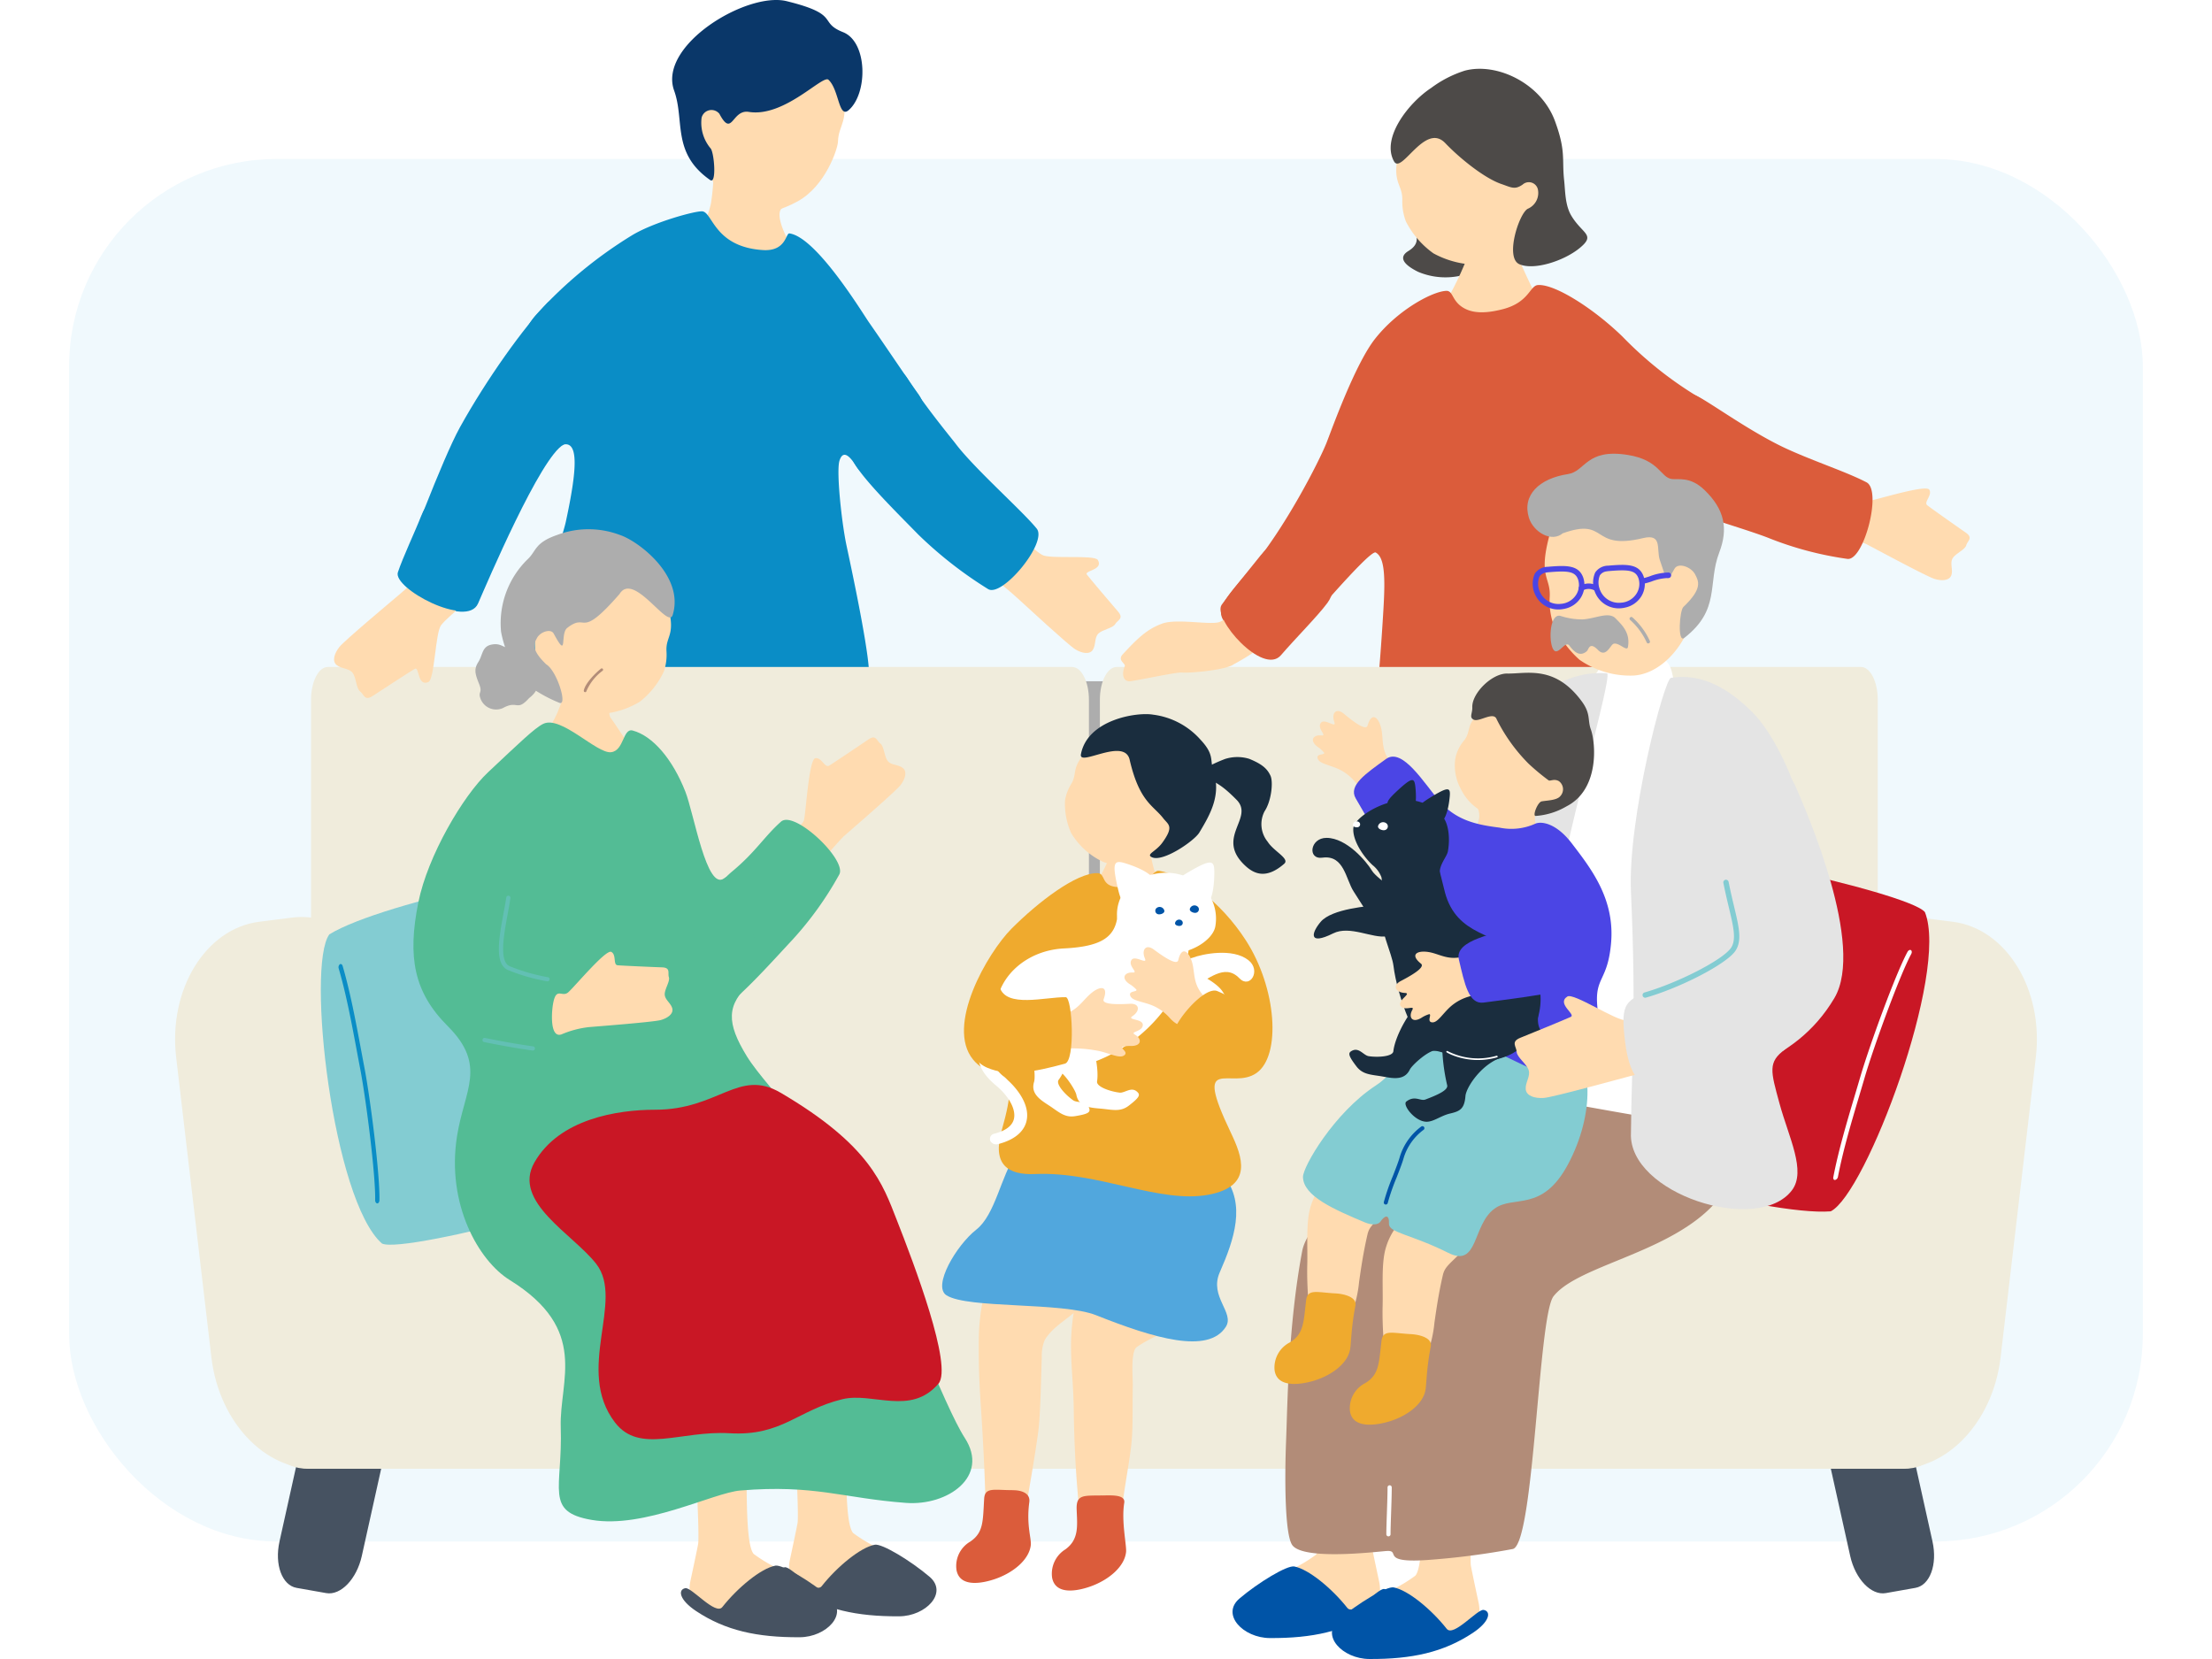 <svg xmlns="http://www.w3.org/2000/svg" xmlns:xlink="http://www.w3.org/1999/xlink" width="320" height="240" viewBox="0 0 320 240">
  <defs>
    <filter id="Placement_Area" x="1" y="14" width="318" height="218" filterUnits="userSpaceOnUse">
      <feOffset dy="3" input="SourceAlpha"/>
      <feGaussianBlur stdDeviation="3" result="blur"/>
      <feFlood flood-opacity="0.161"/>
      <feComposite operator="in" in2="blur"/>
      <feComposite in="SourceGraphic"/>
    </filter>
    <clipPath id="clip-path">
      <rect id="長方形_569" data-name="長方形 569" width="320" height="240" transform="translate(-25.326)" fill="none"/>
    </clipPath>
  </defs>
  <g id="グループ_1748" data-name="グループ 1748" transform="translate(25.326)">
    <g transform="matrix(1, 0, 0, 1, -25.33, 0)" filter="url(#Placement_Area)">
      <rect id="Placement_Area-2" data-name="Placement Area" width="300" height="200" rx="30" transform="translate(10 20)" fill="#f0f9fd"/>
    </g>
    <g id="グループ_1747" data-name="グループ 1747" clip-path="url(#clip-path)">
      <path id="パス_48407" data-name="パス 48407" d="M291.75,92.521a53.55,53.55,0,0,1,7.693,2.573c1.525.8,8.8,4.718,9.87,5.041s2.177.244,2.439-.55-.238-1.725.18-2.426,1.8-1.249,1.969-1.887,1.055-1.06-.067-1.834-4.984-3.5-5.561-3.95.758-1.447.289-2.254-7.629,1.466-8.9,1.656-4.52-3.071-6.414-1.008c-.97,1.057-3.364,4.226-1.5,4.639" transform="translate(-54.781 -16.386)" fill="#ffdbb0"/>
      <path id="パス_48408" data-name="パス 48408" d="M269.256,70.455c1.982.951,7.917,5.328,13.087,7.688,4.074,1.86,8.637,3.332,11.51,4.834,2.286,1.2-.421,11.468-2.8,11.07a49.021,49.021,0,0,1-11.212-2.957c-3.69-1.5-15.191-4.646-17.7-6.48-3.062-2.236,1.516-16.844,7.117-14.155" transform="translate(-49.153 -13.199)" fill="#db5c3b"/>
      <path id="パス_48409" data-name="パス 48409" d="M220.964,46.435a10.172,10.172,0,0,0,9.015-.5c4.593-3.191-1.169-5.281-3.886-6.806-1.5-.842-4.435-2.413-5.424.259-.5,1.344,1.2,2.669-1.066,4.061-1.281.786-.994,1.8,1.361,2.983" transform="translate(-41.19 -7.133)" fill="#4d4a48"/>
      <path id="パス_48410" data-name="パス 48410" d="M238.01,34.853c-1.7,3.7-4.7,5.754-7.356,6.024A13.439,13.439,0,0,1,223,39.288a12.889,12.889,0,0,1-3.978-4.6,8.169,8.169,0,0,1-.525-3.1c.045-2.516-1.672-2.3-.418-7.5.381-1.579,2.978-8.909,10.1-10.03,6.261-.984,13.4,13.041,9.833,20.793" transform="translate(-40.958 -2.637)" fill="#ffdbb0"/>
      <path id="パス_48411" data-name="パス 48411" d="M235.058,39.356c-.253.006-3.577.331-3.894.307-.114.573-1.564,4.13-1.823,4.851a48.77,48.77,0,0,1-4.333,8.527c3.75,3.28,14.19,4.543,16.6,1.446-.673-.334-5.548-10.776-5.863-12.148-.231-1.007-.675-2.6-.684-2.983" transform="translate(-42.349 -7.407)" fill="#ffdbb0"/>
      <path id="パス_48412" data-name="パス 48412" d="M242.758,85.817c.284-3.48.948-7.409,5.376-5.515,3.539,1.514,12.43-10.334,7.688-13.087a54.53,54.53,0,0,1-11.341-8.956c-4.108-4-9.763-7.636-12.237-7.463-1.184.083-1.263,2.5-5.074,3.489-2.813.731-4.567.522-5.793-.248-1.635-1.027-1.385-2.449-2.42-2.4-1.971.089-6.951,2.715-10.281,6.941-2.875,3.648-6.229,13.019-6.984,14.957-1.029,2.641-6.087,12.551-11.084,18.389-3.554,4.153-5.4,6-3.358,7.977,2.828,2.245,5.123,7.084,8.145,3.779,2.119-2.317,12.491-14.674,13.38-14.192,1.288.7,1.4,3.44,1.119,8.174-.224,3.806-.712,10.972-1.231,14.891-.593,4.469,15.073,2.653,22.28,4.59,6.7,1.8,14.844.9,15.9-3.358,1.011-4.078-4.325-25-4.083-27.967" transform="translate(-35.083 -9.559)" fill="#db5c3b"/>
      <path id="パス_48413" data-name="パス 48413" d="M224.525,23.014c-2.935-3.086-6.321,4.577-7.41,2.644-1.9-3.378,2.12-8.5,5.376-10.632a16.462,16.462,0,0,1,4.871-2.5c4.613-1.212,11.022,1.811,13.041,7.316,1.609,4.384.979,5.482,1.317,8.535.174,1.565.115,3.606,1.058,5.165,1.606,2.658,3.58,2.7,1.167,4.669-2.28,1.858-6.593,3.244-8.7,2.318s-.073-7.285,1.2-8.012a2.489,2.489,0,0,0,1.471-2.849,1.343,1.343,0,0,0-2.2-.656c-1.144.791-1.633.409-3.054-.076-2.5-.852-6.092-3.777-8.136-5.924" transform="translate(-40.771 -2.308)" fill="#4d4a48"/>
      <path id="パス_48414" data-name="パス 48414" d="M145.866,101.7c.674.6,1.836,1.482,3.141,2.668s7.5,6.916,8.479,7.511,2.092.8,2.555.078.205-1.768.8-2.354,2.1-.775,2.43-1.364,1.314-.779.4-1.832-4.038-4.738-4.494-5.329,2.437-.649,1.592-2.106c-.479-.825-6.946-.084-8.082-.752-1.816-1.066-3.767-3.978-5.414-2.374-2.468,2.4-3.189,4.268-1.408,5.853" transform="translate(-27.268 -17.951)" fill="#ffdbb0"/>
      <path id="パス_48415" data-name="パス 48415" d="M128.647,67.183c2.3,3.731,6.381,8.659,6.942,9.4,2.687,3.583,9.726,9.789,11.755,12.316,1.616,2.012-5.036,10.051-7.053,8.733a59.029,59.029,0,0,1-10.1-7.895c-2.779-2.853-7.7-7.668-9.272-10.355-1.911-3.275,4.461-17.489,7.725-12.2" transform="translate(-22.693 -12.425)" fill="#0a8dc6"/>
      <path id="パス_48416" data-name="パス 48416" d="M101.156,31.473c-1.848-1.231-6.072-3.969-6.269-1.792a31.327,31.327,0,0,1-.392,5.206c-.175.83-1.15,4.579-3.39,5.687-6.11,4.437,21.244,5.494,16.993,3.047-1.7-1.473-4.815-7.166-3.247-8.117.968-.588-1.9-2.832-3.694-4.031" transform="translate(-16.979 -5.433)" fill="#ffdbb0"/>
      <path id="パス_48417" data-name="パス 48417" d="M63.587,52.833a63.176,63.176,0,0,1,14.051-11.7c3.15-1.917,9.254-3.574,10.188-3.47,1.49.166,1.742,5.139,8.733,5.6,3.415.224,3.31-2.482,3.862-2.407,3.894.524,10.526,11.454,11.476,12.819,2.687,3.863,5.441,8,7.166,10.413,3.9,5.441-5.192,15.771-8.869,10.594-.416-.585-1.848-3.086-2.532-.955-.49,1.528.324,9.05,1.019,12.292.856,4,2.864,13.473,3.212,17.611.274,3.254.191,9.055-6.377,8.153-4.968-.682-9.992-2.079-18.026-.336-11.868,2.576-24.555,2.254-25.079-3.694-.672-7.613,4.864-21.474,5.674-25.242,1.576-7.339,2-11.987-.647-11.026-2.764,1-9.658-11.788-3.851-18.649" transform="translate(-11.543 -7.088)" fill="#0a8dc6"/>
      <path id="パス_48418" data-name="パス 48418" d="M93.635,25.484c2.577,4.123,4.751,6.133,7.383,6.42,1.625.324,3.78-.157,6.245-1.513,4.025-2.215,5.774-7.612,5.811-8.593.1-2.775,1.706-2.545.563-8.279-.347-1.741-.416-5.428-7.465-6.635-6.2-1.061-20.551,5.432-12.536,18.6" transform="translate(-17.177 -1.275)" fill="#ffdbb0"/>
      <path id="パス_48419" data-name="パス 48419" d="M111.226,11.567c1.516,1.443,1.44,5.622,2.892,4.37,2.794-2.412,2.762-9.867-.809-11.283-3.671-1.456-.249-2.539-8.152-4.485C99.395-1.25,86.508,6.556,88.871,13.108c1.562,4.335-.393,9.012,5.206,12.932.985.689.581-4.078.056-4.591a5.765,5.765,0,0,1-1.288-4.423,1.472,1.472,0,0,1,2.576-.56C97.3,20,97.2,15.788,99.674,16.187c5.207.839,10.827-5.563,11.553-4.62" transform="translate(-16.673 0)" fill="#0a3769"/>
      <path id="パス_48420" data-name="パス 48420" d="M70.67,70.484c-1.369,1.534-5.428,3.154-6.9,3.91-3.325,1.71-11.1,20.026-12.4,23-1.593,3.637-12.025-2.057-11.265-4.344.722-2.172,6.1-16.552,8.646-21.147,3.908-7.058,9.332-14.592,12.653-18,2.648-2.714,12.978,12.415,9.262,16.582" transform="translate(-7.542 -10.084)" fill="#0a8dc6"/>
      <path id="パス_48421" data-name="パス 48421" d="M250.205,207.148a4.791,4.791,0,0,1-4.851,4.73H30.169a4.791,4.791,0,0,1-4.85-4.73V126.134a4.791,4.791,0,0,1,4.85-4.731H245.354a4.791,4.791,0,0,1,4.851,4.731Z" transform="translate(-4.765 -22.85)" fill="#adadad"/>
      <path id="パス_48422" data-name="パス 48422" d="M134.337,118.859H26.66c-1.34,0-2.427,2.118-2.427,4.731V204.6c0,2.612,1.087,4.73,2.427,4.73H134.337c1.341,0,2.427-2.118,2.427-4.73V123.59c0-2.613-1.086-4.731-2.427-4.731" transform="translate(-4.561 -22.371)" fill="#f0ecdc"/>
      <path id="パス_48423" data-name="パス 48423" d="M274.912,118.859H167.235c-1.341,0-2.427,2.118-2.427,4.73V204.6c0,2.613,1.086,4.731,2.427,4.731H274.912c1.341,0,2.427-2.118,2.427-4.731V123.589c0-2.612-1.086-4.73-2.427-4.73" transform="translate(-31.019 -22.371)" fill="#f0ecdc"/>
      <path id="パス_48424" data-name="パス 48424" d="M309.44,269.257c.74,3.332-.366,6.335-2.47,6.707l-4.285.757c-2.1.373-4.41-2.028-5.148-5.359l-4.018-18.1c-.74-3.332.366-6.335,2.47-6.708l4.285-.757c2.1-.372,4.409,2.029,5.148,5.36Z" transform="translate(-55.201 -46.255)" fill="#465261"/>
      <path id="パス_48425" data-name="パス 48425" d="M18.557,269.257c-.74,3.332.367,6.335,2.47,6.707l4.285.757c2.1.373,4.41-2.028,5.149-5.359l4.018-18.1c.74-3.332-.366-6.335-2.47-6.708l-4.285-.757c-2.1-.372-4.409,2.029-5.149,5.36Z" transform="translate(-3.449 -46.255)" fill="#465261"/>
      <path id="パス_48426" data-name="パス 48426" d="M256.133,209.853c-.229-2.848-3.078-5.148-6.366-5.148h-5.032c-8.038,8.077-52.857,14.26-106.946,14.26s-98.9-6.183-106.942-14.26H25.815c-3.289,0-6.137,2.3-6.367,5.148l-2.87,35.713c-.241,3,2.313,5.439,5.7,5.439H253.3c3.392,0,5.945-2.439,5.7-5.439Z" transform="translate(-3.117 -38.528)" fill="#f0ecdc"/>
      <path id="パス_48427" data-name="パス 48427" d="M38.173,222.929c1.151,9.8-4.249,18.62-12,19.61l-4.729.6c-7.752.99-15.035-6.214-16.186-16.009l-5.1-43.414c-1.151-9.8,4.25-18.62,12-19.61l4.73-.6c7.751-.99,15.035,6.214,16.186,16.01Z" transform="translate(0 -30.757)" fill="#f0ecdc"/>
      <path id="パス_48428" data-name="パス 48428" d="M284.736,222.929c-1.151,9.8,4.249,18.62,12,19.61l4.73.6c7.751.99,15.034-6.214,16.185-16.009l5.1-43.414c1.151-9.8-4.25-18.62-12-19.61l-4.73-.6c-7.751-.99-15.035,6.214-16.186,16.01Z" transform="translate(-53.562 -30.757)" fill="#f0ecdc"/>
      <path id="パス_48429" data-name="パス 48429" d="M244.345,192.676c1.064,3.005,32.055,11.637,41.158,10.908,5.092-2.534,17.129-34.5,13.63-43.28-2.3-2.948-40.425-11.186-45.428-9.474-1.456,1.078-9.728,35.18-9.359,41.845" transform="translate(-45.987 -28.345)" fill="#c91725"/>
      <path id="パス_48430" data-name="パス 48430" d="M306.721,169.306c-.148-.076-.361.037-.481.259-1.779,3.289-5.525,13.628-6.844,18.135q-.359,1.224-.735,2.481c-1.18,3.964-2.4,8.063-3.155,11.98-.045.24.071.421.253.4a.575.575,0,0,0,.422-.472c.742-3.855,1.953-7.924,3.125-11.858.249-.839.5-1.669.736-2.486,1.3-4.447,5.048-14.75,6.735-17.867.123-.226.1-.479-.047-.564l-.009,0" transform="translate(-55.616 -31.861)" fill="#fff"/>
      <path id="パス_48431" data-name="パス 48431" d="M68.808,155.23c-2.318-2.189-33.834,4.272-41.6,9.075-3.375,4.579.5,38.511,7.621,44.73,3.393,1.573,41.076-8.493,44.747-12.3.8-1.624-7.4-35.742-10.768-41.505" transform="translate(-4.889 -29.134)" fill="#83ccd2"/>
      <path id="パス_48432" data-name="パス 48432" d="M34.738,206.424c.166,0,.3-.2.31-.45.082-3.738-1.3-14.648-2.185-19.26-.16-.835-.318-1.684-.478-2.542-.759-4.065-1.544-8.27-2.66-12.1-.069-.235-.255-.342-.408-.239a.577.577,0,0,0-.16.613c1.1,3.768,1.878,7.941,2.631,11.977.161.86.319,1.711.48,2.547.869,4.552,2.239,15.429,2.161,18.972-.006.257.128.472.3.48h.011" transform="translate(-5.483 -32.334)" fill="#0a8dc6"/>
      <path id="パス_48433" data-name="パス 48433" d="M166.8,263.194c.257-4.134,1.447-9.44,1.667-12.563.164-2.32.073-4.566.133-7.662.022-1.1-.352-4.907.582-5.563,3.94-2.767,10.651-3.662,6.816-8.679-1.775-2.323-8.577-3.481-10.193-2.172-3.435,2.781-5.044,1.512-5.756,5.9a30.083,30.083,0,0,0-.382,5.146c.021,2.8.349,5.453.394,8.875.127,9.7.853,14.14,1.013,17.495.161,3.383,5.45,3.641,5.725-.778" transform="translate(-30.051 -42.537)" fill="#ffdbb0"/>
      <path id="パス_48434" data-name="パス 48434" d="M163.508,266.5c1.373-.023,3.41-.153,3.207,1.068-.44,2.663.361,6.148.265,7.1-.215,2.122-2.491,4.038-5.113,4.98-1.6.575-5.064,1.433-5.584-1.236a4.146,4.146,0,0,1,1.934-4.128c1.982-1.456,1.7-3.413,1.614-5.775-.08-2.184,1-1.97,3.677-2.014" transform="translate(-29.402 -50.156)" fill="#db5c3b"/>
      <path id="パス_48435" data-name="パス 48435" d="M149.757,261.677c.616-3.7,1.525-8.685,2.069-12.707.312-2.3.408-7.713.513-10.808a6.028,6.028,0,0,1,.4-2.405c2.021-3.642,8.8-4.751,5.043-9.823-1.741-2.348-6-4.5-7.641-3.211-3.475,2.731-5.686,3.574-6.462,7.951a29.992,29.992,0,0,0-.456,5.141c-.02,2.8.035,5.464.264,8.879.556,8.292.654,12.72.766,16.077.111,3.384,5.151,3.057,5.509.906" transform="translate(-26.955 -41.847)" fill="#ffdbb0"/>
      <path id="パス_48436" data-name="パス 48436" d="M164.269,205.754c4.293.784,10.807-.255,13.226,2.868,3.153,4.069,1.484,9.1-.642,13.931-1.547,3.517,2.194,5.811.887,7.867-2.545,4-10.38,1.658-18.768-1.676-4.872-1.936-18.553-.915-21.645-2.881-2.073-1.318,1.434-7.246,4.314-9.505,2.752-2.159,3.542-7.7,5.7-10.808,1.5-2.159,12.171-.666,16.932.2" transform="translate(-25.729 -38.477)" fill="#51a7dd"/>
      <path id="パス_48437" data-name="パス 48437" d="M147.394,265.55c1.373,0,2.548.494,2.382,1.72-.453,3.332.325,5.277.214,6.232-.246,2.119-2.549,4-5.184,4.9-1.608.552-5.085,1.359-5.566-1.318a4.079,4.079,0,0,1,1.994-4.1c1.931-1.312,1.816-2.923,2.01-6.193.1-1.728,1.474-1.243,4.151-1.248" transform="translate(-26.196 -49.969)" fill="#db5c3b"/>
      <path id="パス_48438" data-name="パス 48438" d="M166.3,146.661c.373.011,4.107,0,4.574-.019.166.7.542,3.77.749,4.705.427,1.928,1.007,5.4,4.519,7.56-1.914,4.258-15.259.68-14.1-1.62a16.409,16.409,0,0,0,4.015-6.954,17.577,17.577,0,0,0,.245-3.673" transform="translate(-30.484 -27.6)" fill="#ffdbb0"/>
      <path id="パス_48439" data-name="パス 48439" d="M146.044,192.746c3.125-11-.964-6.416-4.123-10.237-4.054-4.9,2.089-15.483,5.547-18.956,3.782-3.8,9.387-8.123,12.446-8.032,1.228.036.394,1.856,2.894,2.016,4.738.3,4.872-2.542,6.025-2.353,3.619.6,8.883,4.406,12.523,10.043,4.5,6.966,5.131,16.684,1.56,19.2-3.66,2.58-9.318-3.076-3.731,8.619,1.663,3.48,3.3,7.747-3.174,8.986-7.1,1.358-16.03-3.387-25.114-2.983-4.007.178-6.248-1.4-4.854-6.3" transform="translate(-26.46 -29.206)" fill="#efaa2e"/>
      <path id="パス_48440" data-name="パス 48440" d="M171.59,147.761a7.759,7.759,0,0,1-7.468,1.2,10.7,10.7,0,0,1-4.631-4.154,10.255,10.255,0,0,1-.9-4.757,6.5,6.5,0,0,1,.878-2.34c1.037-1.712-.231-2.25,2.71-5.325.893-.934,5.611-4.937,10.957-2.861,4.7,1.826,4,14.327-1.549,18.234" transform="translate(-29.843 -24.268)" fill="#ffdbb0"/>
      <path id="パス_48441" data-name="パス 48441" d="M168.477,133.861c-.765-3.3-7.4,1.085-7.05-.793.932-5,8.077-6.141,10.449-5.727a11,11,0,0,1,6.857,3.63c2.026,2.159,1.342,2.953,1.822,4.355,1.235,3.609-.43,6.449-2,9.07-.717,1.2-5.4,4.44-6.947,3.526-.709-.42.672-.791,1.588-2.051,1.761-2.424.86-2.612.128-3.556-1.454-1.875-3.44-2.368-4.85-8.455" transform="translate(-30.38 -23.953)" fill="#1a2d3e"/>
      <path id="パス_48442" data-name="パス 48442" d="M182.257,137.125a23.861,23.861,0,0,1,3.949-1.94,5.86,5.86,0,0,1,3.5-.016c1.807.746,2.572,1.383,3.061,2.429.435.929.123,3.711-.849,5.154a4.018,4.018,0,0,0,.459,4.422c.857,1.366,3.227,2.435,2.38,3.173-2.477,2.16-4.21,1.594-5.6.315-4.475-4.116,1.344-6.9-1.291-9.569s-3.167-2.4-5.614-3.967" transform="translate(-34.303 -25.39)" fill="#1a2d3e"/>
      <path id="パス_48443" data-name="パス 48443" d="M182.446,159.644c.761.4,1.473-1.346,1.478-4.538,0-1.735-.412-1.945-3.621-.082-1.359.788-2.514,1.569-1.534,2.217a34.04,34.04,0,0,0,3.677,2.4" transform="translate(-33.578 -28.931)" fill="#fff"/>
      <path id="パス_48444" data-name="パス 48444" d="M173.759,170.421a18.552,18.552,0,0,1,3.574,1.174c1.235.55,5.231,2.124,6.39,3.856s1.413,2.673-2.086,1.292c-2.092-.827-4.478-1.089-6.071-1.818a20.186,20.186,0,0,1-4-2.947c-1.18-1.439.171-2.044,2.191-1.556" transform="translate(-32.209 -32.044)" fill="#fff"/>
      <path id="パス_48445" data-name="パス 48445" d="M179.675,157.078a6.417,6.417,0,0,1,2.408,6.2c-.319,1.938-3.616,4.251-7.575,3.947-2.724-.209-6.506-3.3-6.644-5.333a5.8,5.8,0,0,1,5.023-6.088,7.96,7.96,0,0,1,6.789,1.279" transform="translate(-31.592 -29.273)" fill="#fff"/>
      <path id="パス_48446" data-name="パス 48446" d="M170.673,176.305a18.458,18.458,0,0,0,3.617-10.274c.318-3.3-10.063-6.927-10.42-3.353-.318,3.183-2.231,4.589-7.761,4.867-5.347.27-9.379,3.94-9.809,8.265-.4,4.072.019,6.181,3.816,8.5,1.814,1.109,6.333.788,8.5.251a22.6,22.6,0,0,0,12.061-8.257" transform="translate(-27.512 -30.34)" fill="#fff"/>
      <path id="パス_48447" data-name="パス 48447" d="M172.909,156.574c.606-.608-.847-1.807-3.893-2.762-1.656-.519-1.979-.186-1.156,3.433.348,1.532.75,2.867,1.66,2.124a34.085,34.085,0,0,0,3.388-2.8" transform="translate(-31.512 -28.913)" fill="#fff"/>
      <path id="パス_48448" data-name="パス 48448" d="M181.953,161.509a.513.513,0,0,1-.223.906c-.317.076-1.016-.182-.881-.6a.7.7,0,0,1,1.1-.31" transform="translate(-34.035 -30.369)" fill="#0054a7"/>
      <path id="パス_48449" data-name="パス 48449" d="M174.9,161.756a.513.513,0,0,0,.169.917c.313.095,1.024-.122.915-.542a.7.7,0,0,0-1.084-.375" transform="translate(-32.876 -30.42)" fill="#0054a7"/>
      <path id="パス_48450" data-name="パス 48450" d="M179.1,163.974a.437.437,0,0,1-.078.791c-.259.1-.879-.03-.816-.4a.6.6,0,0,1,.894-.4" transform="translate(-33.539 -30.846)" fill="#0054a7"/>
      <path id="パス_48451" data-name="パス 48451" d="M145.726,199.879a1.058,1.058,0,0,0,.287-.035c2.818-.732,3.763-2.131,4.059-3.175.657-2.309-1.171-4.845-3.1-6.449-1.393-1.158-2.059-2.287-1.977-3.353.1-1.319,1.35-2.374,2.381-3.026a.712.712,0,0,0,.185-1.1,1.046,1.046,0,0,0-1.3-.161c-1.926,1.219-3,2.665-3.12,4.182-.118,1.546.734,3.088,2.534,4.584,1.964,1.634,2.983,3.578,2.592,4.951-.268.942-1.211,1.629-2.8,2.043a.77.77,0,0,0-.612.984.93.93,0,0,0,.878.558" transform="translate(-26.938 -34.334)" fill="#fff"/>
      <path id="パス_48452" data-name="パス 48452" d="M171,171.176c1.5-.726,6.808-.159,8.116-.653,1.517-.573,5.828-1.455,8.117.332,1.894,1.478.241,4.227-1.3,2.624-2.2-2.294-4.6.388-6.593,1.05-1.738.579-6.4,2.3-7.027,2.319-2.377-.108-3.514-4.376-1.314-5.672" transform="translate(-31.962 -31.957)" fill="#fff"/>
      <path id="パス_48453" data-name="パス 48453" d="M151.568,186.833c-1.857-1.875-.079-5.9,1.883-6.337a5.715,5.715,0,0,1,6.061,1.548c1.409,1.339,2.609,6.017,2.249,8.318-.12.768,1.886,1.456,3.246,1.62.8.1,1.778-1.009,2.669,0,.356.4.055.823-1.321,1.884-1.075.829-2.069.663-3.522.488-1.56-.188-3.686-.05-4.065-2.05-.143-.752-2.016-3.638-3.035-3.692a6.455,6.455,0,0,1-4.164-1.777" transform="translate(-28.38 -33.918)" fill="#fff"/>
      <path id="パス_48454" data-name="パス 48454" d="M148.432,181.555c-.75-2.531,2.722-5.238,4.656-4.693a5.714,5.714,0,0,1,4.608,4.23c.609,1.845-.546,6.535-1.952,8.392-.469.619.973,2.175,2.094,2.961.663.465,2.044-.049,2.353,1.261.123.523-.34.751-2.055,1.035-1.339.222-2.137-.394-3.334-1.236-1.286-.9-3.224-1.786-2.613-3.729.23-.73-.057-4.159-.929-4.688a6.454,6.454,0,0,1-2.828-3.535" transform="translate(-27.917 -33.274)" fill="#fff"/>
      <path id="パス_48455" data-name="パス 48455" d="M156.955,184.914a19.28,19.28,0,0,1,5.961.3c1.619.386,2.931,1.117,3.563.564.542-.473-.6-.955-.307-1.19a4.332,4.332,0,0,1,1.257-.127c1.568,0,1.571-1.055.552-1.649-.78-.455,1.121-.387,1.145-1.4.021-.924-2.4-.671-1.485-1.277,1.087-.718,1.073-1.859-.39-1.778-1.382.076-4.1.187-3.791-.658.724-1.96-.477-1.938-1.7-.957-1.512,1.208-2.152,2.976-5.269,3.453-.909.139-1.844.531-1.729,2.3.17,2.6,1.182,2.64,2.2,2.418" transform="translate(-29.126 -33.143)" fill="#ffdbb0"/>
      <path id="パス_48456" data-name="パス 48456" d="M145.942,175.729c.918,3.052,6.585,1.408,9.547,1.448.964.014,1.41,9.2-.11,9.616-4.4,1.2-8.195,1.922-11.284.572-6.147-2.688.58-15.849,1.847-11.636" transform="translate(-26.64 -32.919)" fill="#efaa2e"/>
      <path id="パス_48457" data-name="パス 48457" d="M175.726,179.019a6.905,6.905,0,0,0-2.43-1.764c-1.536-.64-3.063-.679-3.287-1.488-.192-.694,1.03-.466.912-.826a4.343,4.343,0,0,0-.981-.8c-1.313-.858-.733-1.744.446-1.68.9.049-.724-.94-.188-1.8.49-.783,2.376.759,1.943-.251-.514-1.2.126-2.143,1.3-1.27,1.112.823,3.324,2.411,3.529,1.534.472-2.036,1.463-1.357,1.949.137.6,1.839-.076,3.591,2.5,5.78.673.571.048,1.29-.99,2.31-1.857,1.824-3.366,1.623-4.708.113" transform="translate(-31.844 -31.771)" fill="#ffdbb0"/>
      <path id="パス_48458" data-name="パス 48458" d="M190.172,180.277a22.228,22.228,0,0,0-5.889-3.663c-2.014-.923-7.227,5.512-6.342,6.816a12.728,12.728,0,0,0,8.279,5.467,4.942,4.942,0,0,0,3.952-8.62" transform="translate(-33.472 -33.224)" fill="#efaa2e"/>
      <path id="パス_48459" data-name="パス 48459" d="M210.346,277.136c-.083-.4-1.123-5.211-1.146-5.547-.169-2.375.5-12.9.468-14.5,0,0-6.843-1.93-7.275.3s.251,14.106-1.212,15.769a20.882,20.882,0,0,1-3.552,2.129c-1.414.616-6.65,5.439-5.453,6.477,1.954,1.693,8.792,2.475,14.524.326,2.67-1,4.169-2.409,3.647-4.949" transform="translate(-36.137 -48.241)" fill="#ffdbb0"/>
      <path id="パス_48460" data-name="パス 48460" d="M210.395,282.41c-.891-.158-4.363,3.973-5.341,2.736-2.228-2.823-5.6-5.6-7.673-5.993-1.05-.2-5.219,2.335-7.922,4.63-2.73,2.318.527,5.706,4.393,5.726,6.187.032,10.746-.977,14.958-3.763,2.51-1.661,2.692-3.14,1.585-3.336" transform="translate(-35.469 -52.538)" fill="#0054a7"/>
      <path id="パス_48461" data-name="パス 48461" d="M228.061,280.866c-.083-.4-1.123-5.211-1.146-5.547-.169-2.375.506-12.9.468-14.5,0,0-6.843-1.93-7.275.3s.251,14.106-1.212,15.769a20.885,20.885,0,0,1-3.552,2.128c-1.414.616-6.65,5.439-5.452,6.477,1.953,1.693,8.792,2.475,14.523.326,2.67-1,4.169-2.409,3.647-4.949" transform="translate(-39.471 -48.943)" fill="#ffdbb0"/>
      <path id="パス_48462" data-name="パス 48462" d="M228.11,286.14c-.891-.158-4.363,3.973-5.341,2.736-2.228-2.823-5.6-5.6-7.673-5.993-1.05-.2-5.219,2.335-7.922,4.63-2.73,2.318.527,5.706,4.393,5.726,6.187.033,10.746-.977,14.958-3.763,2.51-1.661,2.692-3.14,1.585-3.336" transform="translate(-38.803 -53.24)" fill="#0054a7"/>
      <path id="パス_48463" data-name="パス 48463" d="M257.85,180.435c7.384.017,10.057,7.1,5.149,22.372-3.791,11.791-22.1,13.165-26.345,18.584-2.227,2.844-2.792,35.785-5.88,36.556a108.635,108.635,0,0,1-11.7,1.541c-7.934.662-4.24-1.443-6.661-1.244-1.676.137-11.806,1.328-13.516-.81-1.148-1.434-1.137-9.935-.934-15.074.218-5.512.317-16.792,2.327-27.483,1.072-5.707,13.14-12.954,17.013-15.918,3.951-3.023,6.526-15.534,8.894-17.5,3.25-2.7,25.084-1.035,31.654-1.02" transform="translate(-37.239 -33.862)" fill="#b28c78"/>
      <path id="パス_48464" data-name="パス 48464" d="M216.155,272.075a.3.3,0,0,1-.3-.3c0-.748.039-1.883.081-3.083.045-1.328.093-2.7.093-3.7a.3.3,0,1,1,.609,0c0,1.01-.048,2.388-.093,3.721-.041,1.195-.08,2.323-.08,3.062a.3.3,0,0,1-.3.3" transform="translate(-40.626 -49.817)" fill="#fff"/>
      <path id="パス_48465" data-name="パス 48465" d="M247.614,120.234c3.291-1.15,1.262-4.021,6.091-4.177,7.96-.257,5.82,4.141,7.093,4.465,6.07,1.543,11.723,8.161,11.388,14.67.333.153-3.483,6.744-2.318,16.425-.172.8-2.082,25.9-1.317,30.108s-6.847,2.288-9.377,2.108-20.842-3.687-23.588-4.053a4.14,4.14,0,0,1-3.723-3.712c-.55-4.991-.049-10.256,2.24-19.837,3.112-12.924,9.584-34.244,13.512-36" transform="translate(-43.601 -21.841)" fill="#fff"/>
      <path id="パス_48466" data-name="パス 48466" d="M228.16,160.716c-5.864,1.117-6.7-9.773-1.117-14.1,2.343-1.815,4.328-10.471,7.958-18.644,1.161-2.614,6.133-8.521,13.567-8,.934.065-5.932,23.683-6.307,28.6-1.117,14.66-6.964,31.68-8.587,35-4.479,6.942-14.921,3.021-13.435.224a106.654,106.654,0,0,0,7.166-16.122c1.459-4.169,2.7-7.328.755-6.958" transform="translate(-41.425 -22.573)" fill="#e4e4e4"/>
      <path id="パス_48467" data-name="パス 48467" d="M265.239,120.76c4.232-.658,8.089,1.272,11.832,5.044,2.728,2.749,5.661,8.65,6.8,13.193,1.667,6.666,1.766,32.615-2.152,35.526-2.492,1.851-2.072,3.112-.783,7.837,1.344,4.926,3.9,9.757,1.791,12.54-4.926,6.493-23.691.478-23.288-8.285.094-10.834.809-16.858,0-34.918-.472-10.574,4.8-30.781,5.8-30.937" transform="translate(-48.824 -22.705)" fill="#e4e4e4"/>
      <path id="パス_48468" data-name="パス 48468" d="M264.752,107.785c-1.91,4.141-5.081,6.309-7.826,6.458a12.882,12.882,0,0,1-7.814-2.284,14.974,14.974,0,0,1-3.9-5.516,10.409,10.409,0,0,1-.409-3.582c.153-2.88-1.625-2.737-.114-8.618.459-1.786.739-5.605,8.117-6.457,6.486-.748,21,6.8,11.946,20" transform="translate(-45.938 -16.513)" fill="#ffdbb0"/>
      <path id="パス_48469" data-name="パス 48469" d="M246.123,92.353c-1.655,1.41-4.263-.19-4.9-2.2-1.046-3.307,1.49-5.724,5.639-6.352,2.541-.385,2.592-3.725,8.608-2.778,4.661.734,4.748,3.249,6.4,3.488.924.133,2.655-.408,4.712,1.563,2.946,2.825,3.491,5.612,2.159,9.088-1.714,4.469.229,8.251-5.063,12.346-.988.765-.68-4-.106-4.5,2.759-2.628,2.233-3.68,1.662-4.735s-2.442-1.734-2.973-.76c-1.213,2.224-1.1,1.61-2.1-1.246-.547-1.557.418-3.889-2.421-3.207-7.7,1.852-5.006-3.051-11.616-.7" transform="translate(-45.357 -15.217)" fill="#adadad"/>
      <path id="パス_48470" data-name="パス 48470" d="M246.518,109.725c-1.758-.355-1.707,4.945-.673,5.13.671.119,1.472-1.52,2-.82s1.432,1.77,2.528.8c.274-.242.373-1.439,1.615-.166,1.158,1.188,1.785-.718,2.226-.889.755-.292,1.974,1.209,2.106.443.346-2.025-.8-3.118-1.8-4.136s-2.922.057-4.769.157a10.164,10.164,0,0,1-3.239-.52" transform="translate(-46.135 -20.638)" fill="#adadad"/>
      <path id="パス_48471" data-name="パス 48471" d="M257.229,106.868c-.135.027-.273.048-.413.063a3.685,3.685,0,0,1-3.784-2.174,3.635,3.635,0,0,1-.034-2.983,2.27,2.27,0,0,1,1.865-.994c2.769-.24,4.5-.255,5.15,1.575a3.431,3.431,0,0,1-.37,2.909,3.612,3.612,0,0,1-2.414,1.6m-2.606-5.255a1.358,1.358,0,0,0-.949.577,2.8,2.8,0,0,0,.094,2.271,2.917,2.917,0,0,0,2.965,1.679,2.853,2.853,0,0,0,2.238-1.3,2.618,2.618,0,0,0,.293-2.219c-.421-1.184-1.452-1.3-4.333-1.05a2.854,2.854,0,0,0-.308.043" transform="translate(-47.557 -18.947)" fill="#4b45e5"/>
      <path id="パス_48472" data-name="パス 48472" d="M246.465,107.07c-.134.027-.271.047-.412.063a3.69,3.69,0,0,1-3.785-2.174,3.642,3.642,0,0,1-.032-2.983,2.267,2.267,0,0,1,1.865-.994c2.769-.241,4.5-.255,5.148,1.575a3.429,3.429,0,0,1-.368,2.908,3.616,3.616,0,0,1-2.416,1.606m-2.606-5.255a1.356,1.356,0,0,0-.947.576,2.8,2.8,0,0,0,.093,2.273,2.92,2.92,0,0,0,2.965,1.678,2.85,2.85,0,0,0,2.239-1.3,2.612,2.612,0,0,0,.291-2.219c-.421-1.184-1.45-1.3-4.332-1.05a2.7,2.7,0,0,0-.309.043" transform="translate(-45.531 -18.985)" fill="#4b45e5"/>
      <path id="パス_48473" data-name="パス 48473" d="M252.761,105.079a.4.4,0,0,1-.347-.1,1.766,1.766,0,0,0-1.572-.045.4.4,0,1,1-.527-.593,2.448,2.448,0,0,1,2.64.057.4.4,0,0,1-.193.679" transform="translate(-47.087 -19.571)" fill="#4b45e5"/>
      <path id="パス_48474" data-name="パス 48474" d="M261.7,103.633a.4.4,0,1,1-.154-.779,9.855,9.855,0,0,0,.954-.28,7.8,7.8,0,0,1,2.677-.545.4.4,0,1,1-.059.792,7.362,7.362,0,0,0-2.372.508,10.051,10.051,0,0,1-1.046.3" transform="translate(-49.165 -19.202)" fill="#4b45e5"/>
      <path id="パス_48475" data-name="パス 48475" d="M261.984,113.763a.25.25,0,0,1-.312-.151,9.746,9.746,0,0,0-2.365-3.211.251.251,0,1,1,.315-.39,10.232,10.232,0,0,1,2.52,3.425.25.25,0,0,1-.149.322l-.01,0" transform="translate(-48.787 -20.695)" fill="#adadad"/>
      <path id="パス_48476" data-name="パス 48476" d="M225.279,216.225a4.421,4.421,0,0,0-5.515-.64,9.313,9.313,0,0,0-4.041,5.159c-.763,2.295-.455,5.719-.533,8.661-.043,1.6.032,3.478.163,5.167.107,1.376,5.917,2.561,6.3,1.749a18.015,18.015,0,0,0,1.035-4.541c.22-1.5.542-3.95,1.221-6.885.295-1.273,1.115-1.667,2.887-3.541.654-.692.731-2.853-1.512-5.129" transform="translate(-40.499 -40.448)" fill="#ffdbb0"/>
      <path id="パス_48477" data-name="パス 48477" d="M218.134,237.7c1.371.073,3.155.562,2.921,1.777-.635,3.3-.6,5.359-.767,6.306-.363,2.1-2.766,3.854-5.447,4.613-1.636.462-5.152,1.076-5.485-1.622a4.081,4.081,0,0,1,2.217-3.983c2-1.2,1.973-2.819,2.348-6.073.2-1.72,1.541-1.16,4.214-1.017" transform="translate(-39.398 -44.701)" fill="#efaa2e"/>
      <path id="パス_48478" data-name="パス 48478" d="M208.972,137.088a6.911,6.911,0,0,0-2.329-1.9c-1.5-.723-3.021-.847-3.2-1.667-.154-.7,1.055-.408.955-.774a4.309,4.309,0,0,0-.935-.85c-1.264-.93-.636-1.782.537-1.654.9.1-.671-.978-.088-1.805.533-.755,2.33.889,1.953-.143-.447-1.224.243-2.133,1.37-1.2,1.065.884,3.187,2.591,3.439,1.727.584-2.007,1.536-1.274,1.939.244.5,1.87-.274,3.581,2.181,5.909.64.607-.024,1.291-1.116,2.252-1.955,1.719-3.45,1.434-4.707-.147" transform="translate(-38.163 -23.85)" fill="#ffdbb0"/>
      <path id="パス_48479" data-name="パス 48479" d="M236.926,143.536c1.619.018,4.859.347,3.525.925-1.1.477.584,4.549.924,5.549.711,2.094-13.062-1.057-10.738-2.5a2.9,2.9,0,0,0,1.259-3.375c-.329-.761,2.418-.623,5.031-.594" transform="translate(-43.359 -27.01)" fill="#ffdbb0"/>
      <path id="パス_48480" data-name="パス 48480" d="M222.537,141.377c-2.275-2.625-5.423-7.932-7.815-6.2-2.964,2.142-5.454,3.821-4.392,5.683,1.887,3.308,6.508,11.243,8.11,12.622s5.756,3.3,7.8.668c2.715-3.492-.871-9.5-3.707-12.771" transform="translate(-39.54 -25.378)" fill="#4b45e5"/>
      <path id="パス_48481" data-name="パス 48481" d="M211.851,208.962a4.421,4.421,0,0,0-5.515-.641,9.313,9.313,0,0,0-4.041,5.159c-.763,2.295-.455,5.719-.533,8.661-.043,1.6.032,3.478.163,5.167.107,1.376,5.917,2.561,6.3,1.749a18.037,18.037,0,0,0,1.035-4.54c.22-1.5.542-3.95,1.221-6.885.295-1.273,1.115-1.667,2.886-3.541.655-.692.731-2.853-1.511-5.129" transform="translate(-37.972 -39.081)" fill="#ffdbb0"/>
      <path id="パス_48482" data-name="パス 48482" d="M221.767,178.733c6.447.5,13.657,5.411,17.789,6.812,3.233,1.1,3.786,9.092-.242,16.582-3.748,6.97-7.841,4.35-10.6,6.357-3.258,2.37-2.291,8.606-6.692,6.4-5.355-2.683-8.63-2.905-8.578-4.206.061-1.52-.679-1.152-1.231-.319-.319.481-1.249.542-2.234.127-4.464-1.877-8.926-3.8-8.978-6.575-.028-1.474,4.5-9.293,10.517-13.226,5.549-3.627,6.243-12.268,10.249-11.954" transform="translate(-37.831 -33.638)" fill="#83ccd2"/>
      <path id="パス_48483" data-name="パス 48483" d="M215.728,212.023a.3.3,0,0,1-.1,0,.291.291,0,0,1-.222-.347,30.2,30.2,0,0,1,1.3-3.753c.434-1.115.844-2.167,1.044-2.9a8.569,8.569,0,0,1,3.046-4.26.291.291,0,0,1,.384.438,7.957,7.957,0,0,0-2.868,3.975c-.207.761-.623,1.827-1.063,2.957a30.119,30.119,0,0,0-1.274,3.666.292.292,0,0,1-.247.226" transform="translate(-40.541 -37.772)" fill="#0054a7"/>
      <path id="パス_48484" data-name="パス 48484" d="M246.907,172.329c-.359-4.2,1.482-3.564,1.986-9,.6-6.424-2.831-10.807-5.674-14.524-2.275-2.973-4.446-3.233-5.309-2.832a8.37,8.37,0,0,1-5.132.558c-3.062-.393-6.1-.923-8.618-3.729-2.481-2.771-6.131,9.459-5.353,10.556,2.213,3.123,5.462,8.372,4.9,10.114-.5,1.567-1.259,5.884-2.714,8.8-1.3,2.606,8.761,5.5,11.343,6.741,6.723,3.241,12.193,6.027,13.77,4.433,3.339-2.78,1.127-7.289.8-11.115" transform="translate(-41.162 -26.8)" fill="#4b45e5"/>
      <path id="パス_48485" data-name="パス 48485" d="M240.46,141.056a13.574,13.574,0,0,1-7.062.291,7.214,7.214,0,0,1-4.464-3.816,7.019,7.019,0,0,1-.812-4.325,5.628,5.628,0,0,1,1.248-2.648c1.223-1.481-.037-2.426,3.228-4.912.991-.755,6.6-2.745,10.383.255,4.445,3.526,4.348,12.722-2.521,15.155" transform="translate(-42.925 -23.394)" fill="#ffdbb0"/>
      <path id="パス_48486" data-name="パス 48486" d="M231.364,126.686c-.722-.325-.193-.895-.226-1.8-.076-2.026,2.848-4.928,5.067-4.882,2.771.059,6.886-1.29,10.79,4.054,1.3,1.783.8,2.657,1.29,4.017.724,2.013,1.258,8.71-3.517,11.141a10.219,10.219,0,0,1-4.453,1.388c-.517.056.27-2,.865-2.107.765-.142,2.2-.14,2.7-.77a1.449,1.449,0,0,0-.223-2.162c-.691-.387-1.249.038-1.472-.106a32.35,32.35,0,0,1-2.922-2.43,24.749,24.749,0,0,1-4.6-6.411c-.438-1.19-2.495.431-3.306.067" transform="translate(-43.474 -22.566)" fill="#4d4a48"/>
      <path id="パス_48487" data-name="パス 48487" d="M204.706,230.441c1.371.073,3.155.562,2.921,1.776-.635,3.3-.6,5.359-.767,6.307-.363,2.1-2.766,3.854-5.447,4.613-1.636.462-5.152,1.076-5.485-1.622a4.081,4.081,0,0,1,2.217-3.983c2-1.2,1.973-2.819,2.348-6.073.2-1.72,1.541-1.16,4.214-1.017" transform="translate(-36.871 -43.334)" fill="#efaa2e"/>
      <path id="パス_48488" data-name="パス 48488" d="M233.606,186.75c1.58-.4-.663-4.185-3.314-6.155-1.236-.919-5.5-.464-5.644,1.917a27.676,27.676,0,0,0,.649,8.381c.187.693-1.3,1.381-3.159,2.08-.7.265-1.534-.66-2.752.295-.61.478,1.3,2.989,3.019,2.914,1.027-.044,2-.881,3.314-1.186,1.416-.328,2.076-.658,2.226-2.534.1-1.273,2.471-4.91,5.661-5.711" transform="translate(-41.27 -33.907)" fill="#1a2d3e"/>
      <path id="パス_48489" data-name="パス 48489" d="M216.808,162.862c-.153-1.912-2.908-1.771-4.3-1.626-1.616.167-6.956.541-8.581,2.449-1.378,1.618-1.8,3.471,1.8,1.676,2.422-1.208,5.7.777,7.78.417,1.529-.265,3.6.787,3.3-2.916" transform="translate(-38.193 -30.332)" fill="#1a2d3e"/>
      <path id="パス_48490" data-name="パス 48490" d="M217.278,159.618c-.725-1.5-5.247-4.341-5.968-5.539-.835-1.391-3.675-4.752-6.579-4.767-2.4-.012-2.806,3.169-.6,2.865,3.152-.436,3.375,3.156,4.526,4.907,1.007,1.531,3.605,5.768,4.082,6.173,1.933,1.387,5.468-1.258,4.544-3.639" transform="translate(-38.147 -28.102)" fill="#1a2d3e"/>
      <path id="パス_48491" data-name="パス 48491" d="M220.4,157.662c.888-.932,2.838-2.251,2.188-3.984-.529-1.41.906-2.823,1.062-3.678.345-1.9.136-4.259-1-5.322a7.093,7.093,0,0,0-4.991-2.133c-3.6.019-7.567,2.633-7.686,4.092-.135,1.661,1.292,3.949,2.767,5.331a4.086,4.086,0,0,1,1.292,1.75c.275,1.164-.525,2.71.19,6.167.664,3.216,4.446-.408,6.176-2.223" transform="translate(-39.518 -26.829)" fill="#1a2d3e"/>
      <path id="パス_48492" data-name="パス 48492" d="M224.116,157.871c1.715,6.454,7.53,5.922,10.965,9.111,4.825,4.482,2.686,10.592.191,13.193-2.049,2.136-6.178,2.408-7.6,2.172-1.662-.276-3.856-1.477-5-1.506-2.7-.067-5.482-8.132-5.985-12.274-.224-1.854-2-5.282-1.914-8.1.2-6.565,7.643-9.383,8.547-5.782.256,1.016.529,2.153.8,3.183" transform="translate(-40.421 -28.817)" fill="#1a2d3e"/>
      <path id="パス_48493" data-name="パス 48493" d="M224.655,145.3c.566.262,1.245-1.128,1.475-3.594.124-1.341-.184-1.479-2.821.15-1.117.69-2.074,1.361-1.355,1.8a21.064,21.064,0,0,0,2.7,1.64" transform="translate(-41.728 -26.476)" fill="#1a2d3e"/>
      <path id="パス_48494" data-name="パス 48494" d="M219.36,143.788c.606.145,1-1.352.733-3.815-.143-1.339-.472-1.413-2.735.706-.958.9-1.762,1.745-.97,2.037a21.154,21.154,0,0,0,2.972,1.072" transform="translate(-40.667 -26.165)" fill="#1a2d3e"/>
      <path id="パス_48495" data-name="パス 48495" d="M215.576,146.683a.554.554,0,0,1-.221.984c-.341.089-1.1-.175-.965-.624a.755.755,0,0,1,1.186-.36" transform="translate(-40.348 -27.578)" fill="#fff"/>
      <path id="パス_48496" data-name="パス 48496" d="M210.729,146.449a.413.413,0,0,1-.058.748c-.243.1-.83-.011-.778-.357a.562.562,0,0,1,.835-.391" transform="translate(-39.504 -27.55)" fill="#fff"/>
      <path id="パス_48497" data-name="パス 48497" d="M241.23,179.246a1.074,1.074,0,0,0-.1.265c-.618,2.775.167,4.215.935,4.933,1.7,1.589,4.69,1.117,6.927.145,1.615-.7,2.881-.783,3.763-.241,1.091.67,1.446,2.222,1.551,3.407a.686.686,0,0,0,.868.648,1.027,1.027,0,0,0,.716-1.063c-.2-2.214-.964-3.79-2.218-4.56-1.278-.785-2.984-.723-5.07.183-2.277.988-4.4,1.017-5.411.071-.692-.649-.866-1.772-.516-3.341a.748.748,0,0,0-.577-.967.907.907,0,0,0-.869.518" transform="translate(-45.342 -33.638)" fill="#1a2d3e"/>
      <path id="パス_48498" data-name="パス 48498" d="M226.392,184.66c2.283-1.326,1.617-5.678-.164-6.609a5.714,5.714,0,0,0-6.255-.088c-1.71.924-4.089,5.127-4.341,7.442-.084.772-2.2.914-3.556.716-.8-.117-1.453-1.438-2.577-.7-.449.3-.268.779.783,2.163.822,1.08,1.824,1.18,3.273,1.391,1.555.226,3.57.915,4.459-.917.334-.688,2.9-2.985,3.894-2.771a6.452,6.452,0,0,0,4.483-.628" transform="translate(-39.387 -33.327)" fill="#1a2d3e"/>
      <path id="パス_48499" data-name="パス 48499" d="M227.241,187.817a5.474,5.474,0,0,1-.629-.316.117.117,0,0,1-.05-.162.127.127,0,0,1,.174-.03,9.649,9.649,0,0,0,7.053.678.144.144,0,0,1,.174.064.105.105,0,0,1-.053.153,10.056,10.056,0,0,1-6.668-.386" transform="translate(-42.639 -35.25)" fill="#fff"/>
      <path id="パス_48500" data-name="パス 48500" d="M220.818,179.844a.148.148,0,0,1-.028-.013.131.131,0,0,1-.042-.18,8.442,8.442,0,0,1,2.57-2.174.13.13,0,0,1,.173.066.131.131,0,0,1-.066.173,8.249,8.249,0,0,0-2.455,2.072.13.13,0,0,1-.152.056" transform="translate(-41.544 -33.401)" fill="#fff"/>
      <path id="パス_48501" data-name="パス 48501" d="M228.15,176.079a6.906,6.906,0,0,0-2.646,1.42c-1.244,1.1-1.945,2.461-2.771,2.311-.708-.129.029-1.13-.346-1.18a4.329,4.329,0,0,0-1.145.536c-1.344.809-1.89-.1-1.319-1.132.436-.791-1.162.243-1.7-.615-.492-.782,1.718-1.808.62-1.857-1.3-.059-1.874-1.046-.577-1.727,1.226-.642,3.618-1.943,2.918-2.508-1.627-1.312-.584-1.908.973-1.7,1.917.262,3.2,1.632,6.294.263.807-.357,1.182.519,1.648,1.9.833,2.466,0,3.737-1.948,4.287" transform="translate(-40.943 -31.919)" fill="#ffdbb0"/>
      <path id="パス_48502" data-name="パス 48502" d="M237.5,164.761c-3.3,1.089-9.408,1.949-8.734,4.824.835,3.56,1.425,6.5,3.553,6.242,3.78-.468,12.883-1.676,14.772-2.623s3.932-4,2.289-6.908c-2.176-3.85-7.768-2.892-11.881-1.535" transform="translate(-43.046 -30.786)" fill="#4b45e5"/>
      <path id="パス_48503" data-name="パス 48503" d="M259.895,188.061c-.989.252-2.615.534-4.541,1.047s-11.128,3.049-12.421,3.137-2.516-.287-2.607-1.249.713-1.883.423-2.78-1.706-1.87-1.733-2.633-.915-1.466.549-2.05,6.518-2.659,7.283-3.017-2.111-1.919-.5-2.943c.91-.58,7.021,3.526,8.508,3.447,2.378-.127,5.851-2.038,6.671.429,1.229,3.7.985,5.945-1.628,6.611" transform="translate(-44.931 -33.411)" fill="#ffdbb0"/>
      <path id="パス_48504" data-name="パス 48504" d="M273.522,137.079c2.673-1.075,7.216-3.073,9.629,2.575,1.388,3.25,9.983,22.707,5.466,30.314-5.8,9.771-16.271,11.6-24.3,12.769-2.921.425-5.239-.274-5.98-6.549-.641-5.428-.177-6.108,4.749-7.577,9.2-2.745,11.773-5.687,11.511-7.579-.276-1.994-3.131-12.58-3.2-14.66-.1-3.2.132-8.49,2.128-9.293" transform="translate(-48.579 -25.567)" fill="#e4e4e4"/>
      <path id="パス_48505" data-name="パス 48505" d="M261.911,173.847a.387.387,0,0,1-.119-.758c4.907-1.416,11.337-4.729,12.51-6.446.809-1.184.371-3.025-.293-5.812-.249-1.046-.532-2.232-.8-3.579a.387.387,0,1,1,.759-.149c.262,1.332.542,2.51.79,3.55.711,2.987,1.181,4.962.18,6.428-1.274,1.863-7.8,5.271-12.935,6.752a.4.4,0,0,1-.1.015" transform="translate(-49.22 -29.51)" fill="#83ccd2"/>
      <path id="パス_48506" data-name="パス 48506" d="M109.517,273.261c.083-.4,1.123-5.212,1.146-5.547.169-2.375-.506-12.9-.468-14.5,0,0,6.843-1.93,7.275.3s-.251,14.106,1.212,15.769a20.888,20.888,0,0,0,3.552,2.129c1.414.616,6.65,5.439,5.452,6.477-1.953,1.693-8.792,2.475-14.523.326-2.67-1-4.169-2.409-3.647-4.949" transform="translate(-20.593 -47.512)" fill="#ffdbb0"/>
      <path id="パス_48507" data-name="パス 48507" d="M108.509,278.535c.891-.157,4.363,3.973,5.34,2.735,2.228-2.823,5.6-5.6,7.673-5.993,1.05-.2,5.219,2.335,7.923,4.63,2.729,2.318-.528,5.706-4.394,5.726-6.187.032-10.746-.977-14.958-3.763-2.51-1.661-2.692-3.14-1.584-3.336" transform="translate(-20.301 -51.809)" fill="#465261"/>
      <path id="パス_48508" data-name="パス 48508" d="M91.8,276.991c.083-.4,1.123-5.212,1.146-5.547.169-2.375-.5-12.9-.468-14.5,0,0,6.843-1.93,7.275.3s-.251,14.106,1.212,15.769a20.886,20.886,0,0,0,3.552,2.128c1.414.616,6.65,5.439,5.452,6.477-1.953,1.693-8.792,2.475-14.523.326-2.67-1-4.169-2.409-3.647-4.949" transform="translate(-17.259 -48.214)" fill="#ffdbb0"/>
      <path id="パス_48509" data-name="パス 48509" d="M90.793,282.265c.891-.158,4.363,3.973,5.341,2.735,2.228-2.823,5.6-5.6,7.673-5.993,1.05-.2,5.219,2.335,7.922,4.63,2.73,2.318-.527,5.706-4.393,5.726-6.187.033-10.746-.977-14.958-3.763-2.51-1.661-2.692-3.14-1.585-3.336" transform="translate(-16.967 -52.511)" fill="#465261"/>
      <path id="パス_48510" data-name="パス 48510" d="M74.268,126.543c1,1.43,1.916,2.968,3.872,5.5s4.642,5.186,1.119,5.71c-5.262.784-22.893,1.1-19.638-2.7s4.7-5.219,6.417-8.51,1.689-6.817,3.651-6.67,5.05.264,5.051,1.472-1.368,4.394-.473,5.192" transform="translate(-11.147 -22.562)" fill="#ffdbb0"/>
      <path id="パス_48511" data-name="パス 48511" d="M61.29,122.6c-1.834,2.025-1.6.234-3.78,1.435a2.412,2.412,0,0,1-3.225-1.293c-.462-1.179.352-.761-.239-2.223s-.749-2.124-.095-3.152.513-2.226,1.893-2.507,1.709.5,2.491.423,1.71-.511,2.359,1.029,1.9,1.878,1.787,2.84.666,2.013-1.191,3.447" transform="translate(-10.074 -21.607)" fill="#adadad"/>
      <path id="パス_48512" data-name="パス 48512" d="M65.185,116.14c1.72,3.37,4.576,5.158,7.05,5.308a12.48,12.48,0,0,0,7.04-1.763,11.965,11.965,0,0,0,3.514-4.42,7.571,7.571,0,0,0,.369-2.892c-.137-2.331,1.464-2.2.1-6.969-.413-1.449-3.1-8.149-9.746-8.917-5.843-.675-11.932,12.6-8.331,19.654" transform="translate(-12.066 -18.155)" fill="#ffdbb0"/>
      <path id="パス_48513" data-name="パス 48513" d="M75.212,103.71c2.027-3.392,7.042,5.15,7.7,3.021,1.76-5.663-4.989-10.734-7.66-11.6a12.831,12.831,0,0,0-9.052.011c-3.267,1.124-2.992,2.316-4.251,3.5a12.919,12.919,0,0,0-3.859,10.508,16.246,16.246,0,0,0,3.533,7.47,20.806,20.806,0,0,0,4.913,2.809c1.216.479-.353-4.64-1.914-5.571-2.216-2.139-1.787-2.987-1.319-3.838s1.984-1.388,2.408-.6c2.11,3.928.854.025,1.952-.832,2.987-2.327,1.63,1.9,7.546-4.881" transform="translate(-10.929 -17.751)" fill="#adadad"/>
      <path id="パス_48514" data-name="パス 48514" d="M73.077,122.55a.19.19,0,0,1-.08,0,.194.194,0,0,1-.157-.223c.187-1.067,1.767-2.612,2.46-3.154a.193.193,0,1,1,.238.3A7.18,7.18,0,0,0,73.22,122.4a.192.192,0,0,1-.143.154" transform="translate(-13.709 -22.423)" fill="#b28c78"/>
      <path id="パス_48515" data-name="パス 48515" d="M111.855,152.014A53.539,53.539,0,0,1,117,145.745c1.3-1.139,7.546-6.535,8.232-7.422s1-1.947.356-2.475-1.7-.393-2.2-1.033-.524-2.127-1.06-2.513-.614-1.363-1.737-.592-5.048,3.408-5.674,3.786-1.082-1.224-2-1.075-1.352,7.65-1.629,8.909-4.482,3.128-3.23,5.632c.641,1.283,2.748,4.651,3.8,3.052" transform="translate(-20.294 -24.735)" fill="#ffdbb0"/>
      <path id="パス_48516" data-name="パス 48516" d="M92.4,158.566c1.6-1.512,4.487-4.359,5.206-4.954,3.452-2.853,4.695-5.1,7.123-7.251,1.933-1.71,9.633,5.592,8.412,7.671a49,49,0,0,1-6.761,9.421c-2.719,2.91-7.295,8.059-9.9,9.752-3.181,2.064-8.584-10.366-4.074-14.638" transform="translate(-17.067 -27.499)" fill="#53bc95"/>
      <path id="パス_48517" data-name="パス 48517" d="M43.192,154.77c1.344-6.718,6.493-15.451,10.077-18.809,4.518-4.236,6.718-6.382,7.979-7.007,2.581-1.278,7.745,4.34,9.823,4.1,1.9-.224,1.688-3.525,3.134-3.135,2.911.784,5.766,4.143,7.614,8.845,1.263,3.215,3.079,14.387,5.6,12.54,3.025-2.219,6.018,13.206,3.891,15.086-3.611,3.191-3.561,5.823-.589,10.664,2.939,4.786,13.457,14.731,18.473,25.615,3.416,7.413,10.134,25.1,13.045,29.582,3.628,5.582-2.464,9.853-8.509,9.4-9.159-.679-13.212-2.687-23.96-1.792-3.921.327-13.906,5.553-21.5,4.255-6.877-1.176-4.18-4.478-4.479-13.435-.224-6.718,4.194-14.1-7.39-21.273-4.48-2.775-9.181-10.972-7.613-20.825,1.065-6.692,4.373-10.181-1.344-15.9-4.926-4.926-5.838-10-4.255-17.914" transform="translate(-7.996 -24.235)" fill="#53bc95"/>
      <path id="パス_48518" data-name="パス 48518" d="M81.345,196.93c9.181,0,12.07-6.02,18.138-2.463,12.987,7.613,14.8,13.282,16.794,18.362,2.463,6.269,8.174,21.253,6.045,23.735-4.031,4.7-9.514,1.185-13.883,2.24-6.493,1.567-8.732,5.374-16.346,4.926-7.051-.415-13.029,3.063-16.57-1.568-5.821-7.613,1.447-17.582-2.707-22.933-3.354-4.32-12.208-8.961-8.936-14.685,3.582-6.27,11.949-7.614,17.466-7.614" transform="translate(-11.889 -36.39)" fill="#c91725"/>
      <path id="パス_48519" data-name="パス 48519" d="M64.721,172a.28.28,0,0,1-.063,0,27.8,27.8,0,0,1-5.7-1.653c-1.915-.937-1.237-4.619-.582-8.18.147-.8.291-1.576.4-2.288a.3.3,0,1,1,.6.089c-.106.718-.25,1.5-.4,2.31-.558,3.025-1.25,6.79.25,7.524a27.167,27.167,0,0,0,5.539,1.6.3.3,0,0,1-.045.6" transform="translate(-10.861 -30.042)" fill="#62c0b4"/>
      <path id="パス_48520" data-name="パス 48520" d="M62.043,186.784a.257.257,0,0,1-.043,0c-2.549-.364-4.488-.723-6.974-1.22a.306.306,0,0,1-.239-.359.31.31,0,0,1,.359-.239c2.476.5,4.406.853,6.941,1.215a.3.3,0,0,1-.043.606" transform="translate(-10.31 -34.811)" fill="#62c0b4"/>
      <path id="パス_48521" data-name="パス 48521" d="M68.578,181.545a14.074,14.074,0,0,1,3.93-1.037c1.621-.138,9.389-.734,10.407-1.024s1.853-.917,1.656-1.68-1.068-1.249-1.093-2.018.794-1.908.6-2.5.3-1.379-.988-1.423-5.741-.24-6.428-.3-.136-1.536-.919-1.938-5.312,5.051-6.227,5.851-1.749-.9-2.2,1.706c-.231,1.334-.434,4.991,1.26,4.367" transform="translate(-12.641 -31.921)" fill="#ffdbb0"/>
      <path id="パス_48522" data-name="パス 48522" d="M41.137,102.014c-.707.615-1.77,1.695-3.164,2.882s-8.115,6.808-8.857,7.738-1.1,2.05-.419,2.62,1.793.446,2.319,1.133.52,2.266,1.083,2.685.628,1.456,1.834.657,5.413-3.532,6.083-3.923.347,2.6,1.958,1.917c.913-.384,1.007-7.143,1.844-8.224,1.338-1.729,4.595-3.354,3.161-5.261-2.149-2.859-3.974-3.849-5.842-2.224" transform="translate(-5.333 -19.053)" fill="#ffdbb0"/>
      <path id="パス_48523" data-name="パス 48523" d="M54.579,95.368c-.753,2.156-2.036,5.371-3.336,8.34-1.593,3.638-12.307-2.138-11.546-4.425.722-2.172,2.523-5.976,3.361-8.128,2.922-7.52,13.542-1.573,11.522,4.213" transform="translate(-7.464 -16.491)" fill="#0a8dc6"/>
      <path id="パス_48524" data-name="パス 48524" d="M174.542,109.67c2.137-.77,7.119.282,8.318-.241,1.861-.812,3.913-3.543,5.776-5.691,1.283-1.479,7.148,2.546,5.722,4.3A32.073,32.073,0,0,1,188.939,113a33.706,33.706,0,0,1-4.091,2.577c-.934.76-6.093,1.292-7.49,1.18-.793-.064-5.7,1.01-7.425,1.253-.946.134-1.356-.859-.83-2.139.185-.451-1.127-.839-.282-1.754,2.23-2.415,3.582-3.675,5.72-4.445" transform="translate(-31.721 -19.464)" fill="#ffdbb0"/>
      <path id="パス_48525" data-name="パス 48525" d="M201.759,105.332c-1.354,1.84-4.6,5.1-6.718,7.557-2.592,3.008-9.965-5.343-8.565-7.305,1.329-1.863,4.193-5.325,5.626-7.137,5.005-6.328,13.29,1.949,9.657,6.886" transform="translate(-35.064 -18.098)" fill="#db5c3b"/>
    </g>
  </g>
</svg>
